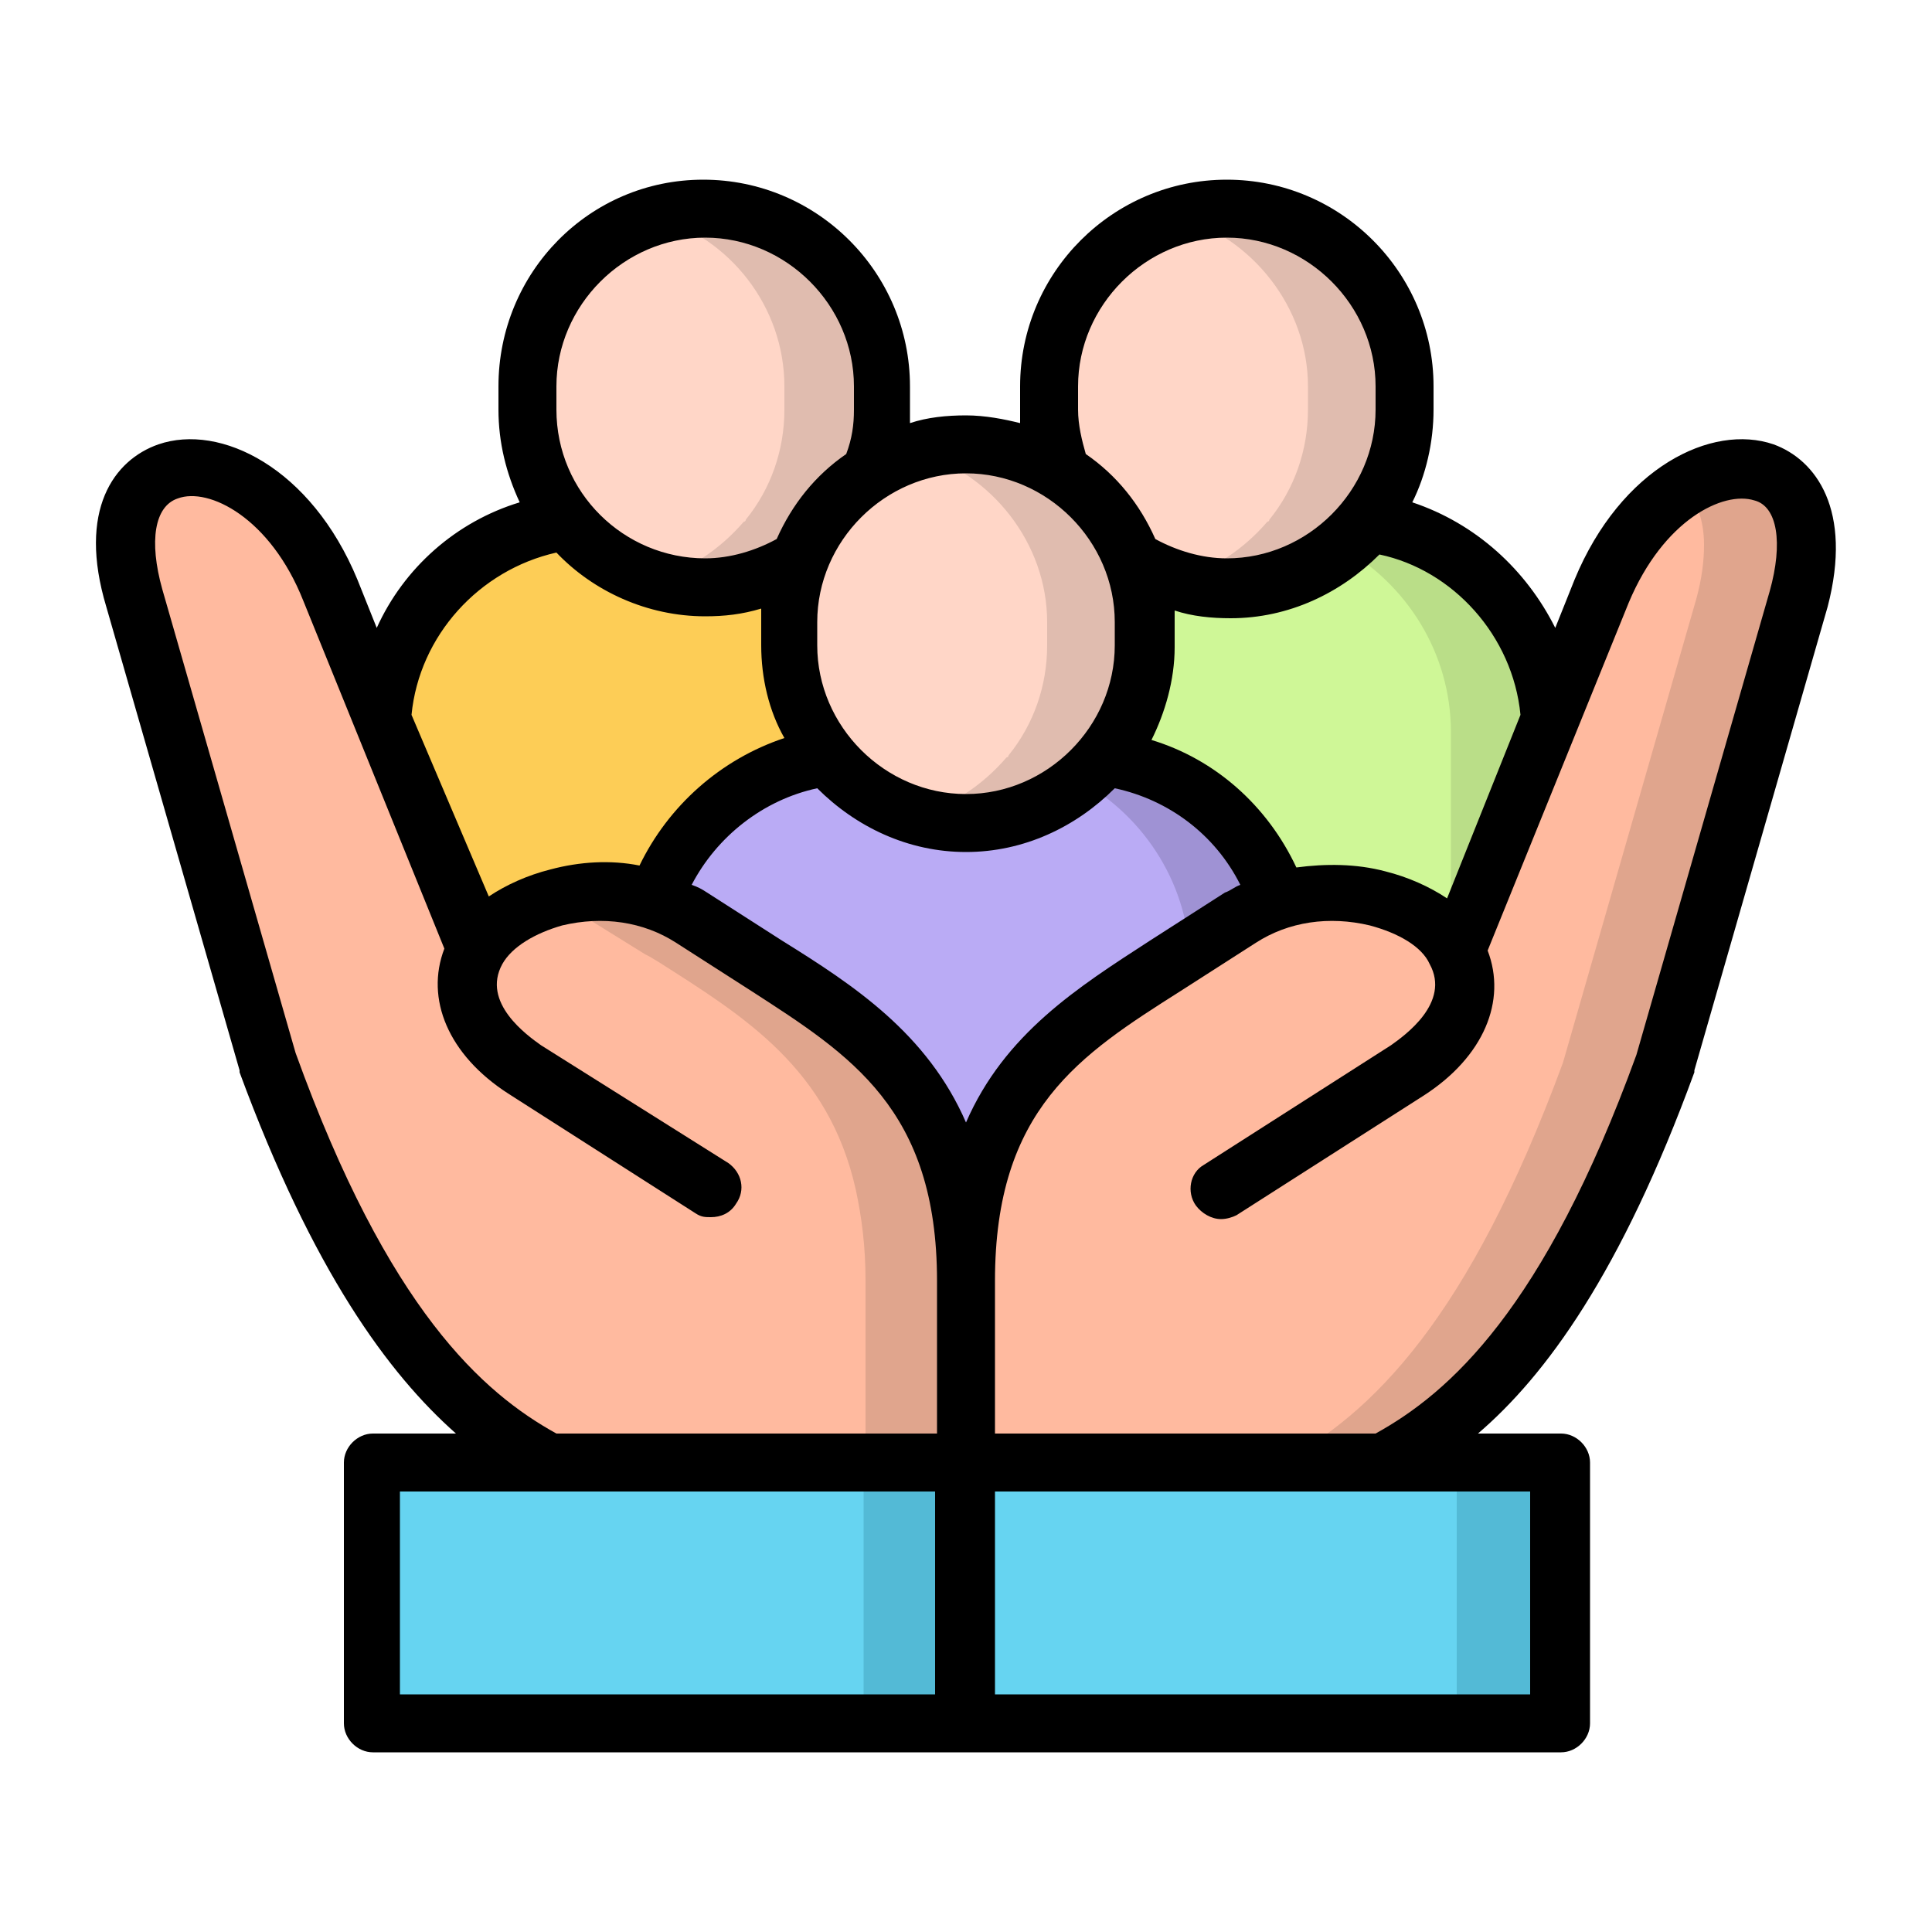 <svg xmlns="http://www.w3.org/2000/svg" xmlns:xlink="http://www.w3.org/1999/xlink" x="0px" y="0px" viewBox="0 0 100 100" style="enable-background:new 0 0 100 100;" xml:space="preserve"><g id="Layer_1"></g><g id="Layer_2"></g><g id="Layer_3"></g><g id="Layer_4"></g><g id="Layer_5"></g><g id="Layer_6"></g><g id="Layer_7"></g><g id="Layer_8"></g><g id="Layer_9"></g><g id="Layer_10"></g><g id="Layer_11"></g><g id="Layer_12"></g><g id="Layer_13"></g><g id="Layer_14"></g><g id="Layer_15"></g><g id="Layer_16"></g><g id="Layer_17"></g><g id="Layer_18"></g><g id="Layer_19"></g><g id="Layer_20"></g><g id="Layer_21"></g><g id="Layer_22"></g><g id="Layer_23"></g><g id="Layer_24"></g><g id="Layer_25"></g><g id="Layer_26"></g><g id="Layer_27"></g><g id="Layer_28"></g><g id="Layer_29"></g><g id="Layer_30"></g><g id="Layer_31"></g><g id="Layer_32"></g><g id="Layer_35">	<g id="Layer_34">	</g>	<g id="Layer_33">	</g>	<g>		<g>			<path style="fill-rule:evenodd;clip-rule:evenodd;fill:#FDCD56;" d="M19.8,37.9v11.6h16.7h16.7V37.9c0-6-4.9-10.9-10.9-10.9h-5.8    h-5.8C24.7,26.9,19.8,31.9,19.8,37.9L19.8,37.9z"></path>		</g>		<g>			<path style="fill-rule:evenodd;clip-rule:evenodd;fill:#FFD6C7;" d="M27.3,20v1.2c0,2.2,0.8,4.2,2.1,5.8c1.7,2.1,4.3,3.4,7.1,3.4    c2.9,0,5.4-1.3,7.1-3.4c1.3-1.6,2.1-3.6,2.1-5.8V20c0-5.1-4.1-9.2-9.2-9.2S27.3,15,27.3,20L27.3,20z"></path>		</g>		<g>			<path style="fill-rule:evenodd;clip-rule:evenodd;fill:#E0BCAF;" d="M40.6,20v1.2c0,2.1-0.7,4.1-2,5.7c0,0,0,0.1-0.1,0.1    c-1.2,1.4-2.8,2.5-4.6,3c0.8,0.2,1.7,0.4,2.5,0.4c2.9,0,5.4-1.3,7.1-3.4c1.3-1.6,2.1-3.6,2.1-5.8V20c0-5.1-4.1-9.2-9.2-9.2    c-0.9,0-1.7,0.1-2.5,0.4C37.8,12.3,40.6,15.9,40.6,20L40.6,20z"></path>		</g>		<g>			<path style="fill-rule:evenodd;clip-rule:evenodd;fill:#E8BB4B;" d="M42.4,28.3c3.4,1.9,5.7,5.5,5.7,9.6v11.6h5.1V37.9    c0-5.5-4.2-10.2-9.6-10.8C43.2,27.5,42.8,27.9,42.4,28.3L42.4,28.3z"></path>		</g>		<g>			<path style="fill-rule:evenodd;clip-rule:evenodd;fill:#FFD6C7;" d="M54.3,21.2c0,2.2,0.8,4.2,2.1,5.8c1.7,2.1,4.3,3.4,7.1,3.4    c2.9,0,5.4-1.3,7.1-3.4c1.3-1.6,2.1-3.6,2.1-5.8V20c0-5.1-4.1-9.2-9.2-9.2c-5.1,0-9.2,4.1-9.2,9.2V21.2z"></path>		</g>		<g>			<path style="fill-rule:evenodd;clip-rule:evenodd;fill:#CFF797;" d="M46.8,37.9v11.6h16.7h16.7V37.9c0-5.5-4.2-10.2-9.6-10.8    c-1.7,2.1-4.3,3.4-7.1,3.4c-2.9,0-5.4-1.3-7.1-3.4C51,27.7,46.8,32.3,46.8,37.9L46.8,37.9z"></path>		</g>		<g>			<path style="fill-rule:evenodd;clip-rule:evenodd;fill:#BADE88;" d="M69.4,28.3c3.4,1.9,5.7,5.5,5.7,9.6v11.6h5.1V37.9    c0-5.5-4.2-10.2-9.6-10.8C70.3,27.5,69.9,27.9,69.4,28.3L69.4,28.3z"></path>		</g>		<g>			<path style="fill-rule:evenodd;clip-rule:evenodd;fill:#E0BCAF;" d="M61,11.2c3.8,1.1,6.7,4.7,6.7,8.8v1.2c0,2.1-0.7,4.1-2,5.7    c0,0,0,0.1-0.1,0.1c-1.2,1.4-2.8,2.5-4.6,3c0.8,0.2,1.7,0.4,2.5,0.4c2.2,0,4.3-0.8,5.9-2.2c0.4-0.4,0.9-0.8,1.2-1.2    c1.3-1.6,2.1-3.6,2.1-5.8V20c0-5.1-4.1-9.2-9.2-9.2C62.7,10.8,61.8,11,61,11.2L61,11.2z"></path>		</g>		<g>			<path style="fill-rule:evenodd;clip-rule:evenodd;fill:#BAABF5;" d="M33.3,50v11.6H50h16.7V50c0-6-4.9-10.9-10.9-10.9H50h-5.8    C38.2,39.1,33.3,44,33.3,50L33.3,50z"></path>		</g>		<g>			<path style="fill-rule:evenodd;clip-rule:evenodd;fill:#FFD6C7;" d="M50,23c-5.1,0-9.2,4.1-9.2,9.2v1.2c0,2.2,0.8,4.2,2.1,5.8    c1.7,2.1,4.3,3.4,7.1,3.4c2.9,0,5.4-1.3,7.1-3.4c1.3-1.6,2.1-3.6,2.1-5.8v-1.2C59.2,27.2,55.1,23,50,23L50,23z"></path>		</g>		<g>			<path style="fill-rule:evenodd;clip-rule:evenodd;fill:#E0BCAF;" d="M47.5,23.4c3.8,1.1,6.7,4.7,6.7,8.8v1.2c0,2.1-0.7,4.1-2,5.7    c0,0,0,0.1-0.1,0.1c-1.2,1.4-2.8,2.5-4.6,3c0.8,0.2,1.7,0.4,2.5,0.4c2.9,0,5.4-1.3,7.1-3.4c1.3-1.6,2.1-3.6,2.1-5.8v-1.2    c0-5.1-4.1-9.2-9.2-9.2C49.1,23,48.3,23.1,47.5,23.4L47.5,23.4z"></path>		</g>		<g>			<path style="fill-rule:evenodd;clip-rule:evenodd;fill:#9F92D4;" d="M55.9,40.4c3.4,1.9,5.7,5.5,5.7,9.6v11.6h5.1V50    c0-5.5-4.2-10.2-9.6-10.8C56.8,39.7,56.3,40.1,55.9,40.4L55.9,40.4z"></path>		</g>		<g>			<path style="fill-rule:evenodd;clip-rule:evenodd;fill:#FFBA9F;" d="M50,66.3v9.4h21.6c4.7-2.5,9.7-7.4,14.6-20.7l6.9-24    c0.3-1,0.4-2,0.4-2.8v0c0-6-7.5-5.2-10.6,2.4l-7.6,18.6c-1.5-2.7-7.1-4.3-11.1-1.7l-3.6,2.3C55.3,53.2,50,56.4,50,66.3L50,66.3z"></path>		</g>		<g>			<polygon style="fill-rule:evenodd;clip-rule:evenodd;fill:#66D4F1;" points="50,89.2 80.8,89.2 80.8,75.7 71.6,75.7 50,75.7        "></polygon>		</g>		<g>			<rect x="75.4" y="75.7" style="fill-rule:evenodd;clip-rule:evenodd;fill:#53BAD6;" width="5.3" height="13.5"></rect>		</g>		<g>			<path style="fill-rule:evenodd;clip-rule:evenodd;fill:#E0A58D;" d="M71.6,75.7c4.7-2.5,9.7-7.4,14.6-20.7l6.9-24    c0.3-1,0.4-2,0.4-2.8v0c0-3.9-3.2-4.9-6.3-3c0.6,0.7,1,1.7,1,3v0c0,0.8-0.1,1.7-0.4,2.8l-6.9,24C76,68.3,71,73.2,66.3,75.7H71.6z    "></path>		</g>		<g>			<path style="fill-rule:evenodd;clip-rule:evenodd;fill:#FFBA9F;" d="M50,66.3v9.4H28.4c-4.7-2.5-9.7-7.4-14.6-20.7L6.9,31    c-0.3-1-0.4-2-0.4-2.8v0c0-6,7.5-5.2,10.6,2.4l7.6,18.6c1.5-2.7,7.1-4.3,11.1-1.7l3.6,2.3C44.7,53.2,50,56.4,50,66.3L50,66.3z"></path>		</g>		<g>			<polygon style="fill-rule:evenodd;clip-rule:evenodd;fill:#66D4F1;" points="19.2,89.2 50,89.2 50,75.7 40.9,75.7 19.2,75.7        "></polygon>		</g>		<g>			<rect x="44.7" y="75.7" style="fill-rule:evenodd;clip-rule:evenodd;fill:#53BAD6;" width="5.3" height="13.5"></rect>		</g>		<g>			<path style="fill-rule:evenodd;clip-rule:evenodd;fill:#E0A58D;" d="M34.1,49.8c4.4,2.8,8.8,5.5,10.2,11.8    c0.3,1.4,0.5,2.9,0.5,4.7v9.4H50v-9.4c0-1.8-0.2-3.3-0.5-4.7c-1.4-6.4-5.8-9-10.2-11.8l-0.5-0.3l-3-1.9c-0.6-0.4-1.3-0.7-1.9-0.9    c-1.9-0.6-3.8-0.5-5.5-0.1c0.7,0.2,1.4,0.5,2.1,1l2.9,1.8l0.2,0.1L34.1,49.8z"></path>		</g>		<path d="M91.8,23c-3.2-1.1-7.9,1.2-10.3,7l-1,2.5c-1.5-3-4.1-5.4-7.4-6.5c0.7-1.4,1.1-3.1,1.1-4.8V20c0-5.9-4.8-10.7-10.7-10.7   S52.8,14.1,52.8,20v1.2c0,0.2,0,0.5,0,0.7C52,21.7,51,21.5,50,21.5c-1,0-2,0.1-2.9,0.4c0-0.2,0-0.5,0-0.7V20   c0-5.9-4.8-10.7-10.7-10.7S25.8,14.1,25.8,20v1.2c0,1.7,0.4,3.3,1.1,4.8c-3.3,1-6,3.4-7.4,6.5l-1-2.5c-2.4-5.8-7.1-8.1-10.3-7   c-2.3,0.8-4.2,3.4-2.7,8.4l6.9,24c0,0,0,0.1,0,0.1c3.8,10.3,7.7,15.6,11.2,18.7h-4.3c-0.8,0-1.5,0.7-1.5,1.5v13.5   c0,0.8,0.7,1.5,1.5,1.5h61.5c0.8,0,1.5-0.7,1.5-1.5V75.7c0-0.8-0.7-1.5-1.5-1.5h-4.3c3.5-3,7.4-8.3,11.2-18.7c0,0,0-0.1,0-0.1   l6.9-24C95.9,26.4,94,23.8,91.8,23z M78.7,37l-3.8,9.5c-0.9-0.6-2-1.1-3.2-1.4c-1.5-0.4-3.1-0.4-4.6-0.2c-1.5-3.2-4.2-5.6-7.5-6.6   c0.7-1.4,1.2-3.1,1.2-4.8v-1.2c0-0.2,0-0.5,0-0.7c0.9,0.3,1.9,0.4,2.9,0.4c3,0,5.7-1.3,7.7-3.3C75.2,29.5,78.3,32.9,78.7,37z    M50,44.1c3,0,5.7-1.3,7.7-3.3c2.8,0.6,5.2,2.4,6.5,5c-0.3,0.1-0.5,0.3-0.8,0.4l-3.9,2.5c-3.7,2.4-7.5,4.8-9.5,9.4   c-2-4.6-5.8-7.1-9.5-9.4l-3.9-2.5c-0.3-0.2-0.5-0.3-0.8-0.4c1.3-2.5,3.7-4.4,6.5-5C44.3,42.8,47,44.1,50,44.1z M55.8,21.2V20   c0-4.2,3.5-7.7,7.7-7.7s7.7,3.5,7.7,7.7v1.2c0,4.2-3.5,7.7-7.7,7.7c-1.3,0-2.6-0.4-3.7-1c-0.8-1.8-2-3.3-3.6-4.4   C56,22.8,55.8,22,55.8,21.2z M57.7,32.2v1.2c0,4.2-3.5,7.7-7.7,7.7s-7.7-3.5-7.7-7.7v-1.2c0-4.2,3.5-7.7,7.7-7.7   S57.7,28,57.7,32.2z M28.8,20c0-4.2,3.5-7.7,7.7-7.7s7.7,3.5,7.7,7.7v1.2c0,0.8-0.1,1.5-0.4,2.3c-1.6,1.1-2.8,2.6-3.6,4.4   c-1.1,0.6-2.4,1-3.7,1c-4.2,0-7.7-3.4-7.7-7.7V20z M28.8,28.6c1.9,2,4.7,3.3,7.7,3.3c1,0,1.9-0.1,2.9-0.4c0,0.2,0,0.5,0,0.7v1.2   c0,1.7,0.4,3.4,1.2,4.8c-3.3,1.1-6,3.5-7.5,6.6c-1.5-0.3-3.1-0.2-4.6,0.2c-1.2,0.3-2.3,0.8-3.2,1.4L21.3,37   C21.7,32.9,24.8,29.5,28.8,28.6z M15.3,54.5l-6.9-24c-0.7-2.5-0.4-4.3,0.8-4.7c1.6-0.6,4.8,1,6.5,5.3l7.3,18   c-1,2.6,0.2,5.5,3.3,7.5l9.7,6.2c0.3,0.2,0.5,0.2,0.8,0.2c0.5,0,1-0.2,1.3-0.7c0.5-0.7,0.3-1.6-0.4-2.1L28,54.1   c-0.7-0.5-3.1-2.2-2-4.2c0,0,0,0,0,0c0.5-0.9,1.7-1.6,3.1-2c2.1-0.5,4.2-0.2,5.9,0.9l3.9,2.5c5.1,3.3,9.6,6.1,9.6,15v7.9H28.8   C25,72.1,20.1,67.8,15.3,54.5z M20.7,77.2h7.6c0,0,0,0,0,0c0,0,0,0,0,0h20.1v10.5H20.7V77.2z M79.3,87.7H51.5V77.2h20.1   c0,0,0,0,0,0c0,0,0,0,0,0h7.6V87.7z M91.6,30.6l-6.9,24C79.9,67.8,75,72.1,71.2,74.2H51.5v-7.9c0-8.9,4.4-11.7,9.6-15l3.9-2.5   c1.7-1.1,3.8-1.4,5.9-0.9c1.5,0.4,2.7,1.1,3.1,2c0,0,0,0,0,0l0,0c1.1,2-1.3,3.7-2,4.2l-9.7,6.2c-0.7,0.4-0.9,1.4-0.4,2.1   c0.3,0.4,0.8,0.7,1.3,0.7c0.3,0,0.6-0.1,0.8-0.2l9.7-6.2c3.1-2,4.3-4.9,3.3-7.5l7.3-18c1.8-4.3,4.9-5.8,6.5-5.3   C92,26.2,92.3,28.1,91.6,30.6z"></path>	</g></g></svg>